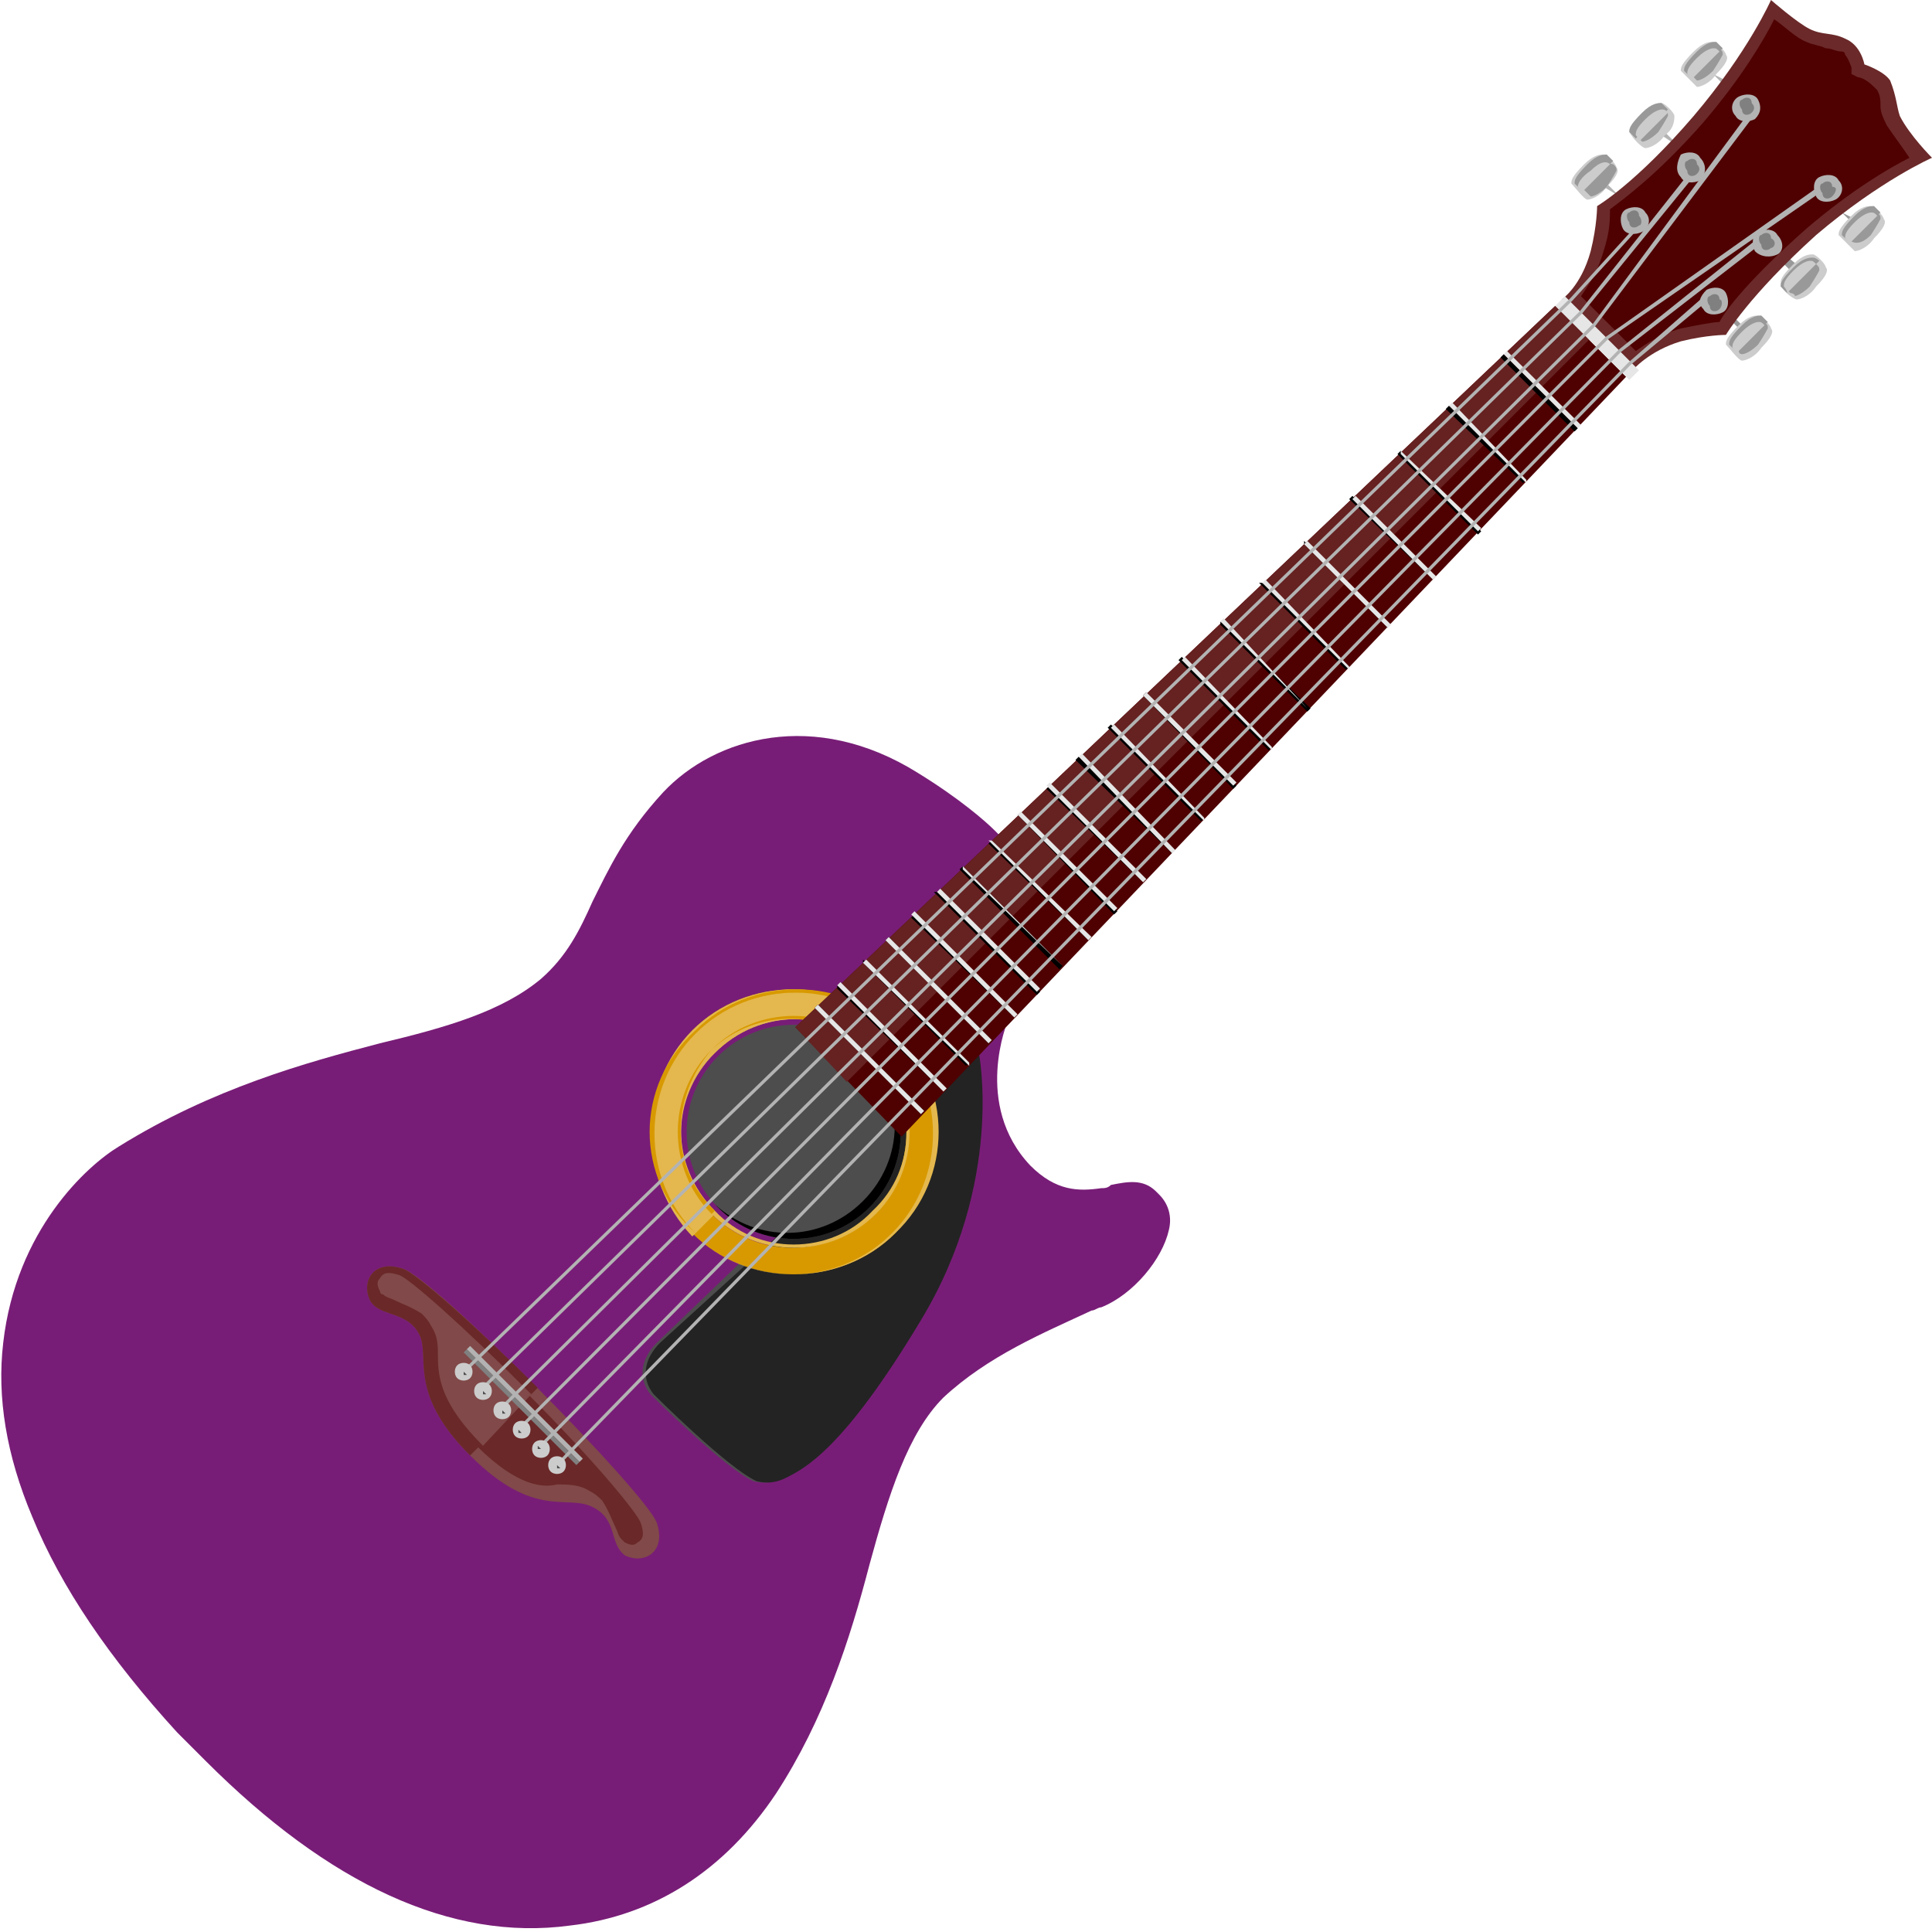 <svg enable-background="new 0 0 60 60" height="60" viewBox="0 0 60 60" width="60" xmlns="http://www.w3.org/2000/svg"><path d="m6.4 54.7c-.3-.3-.6-.6-.9-.9-2.1-2.3-3.6-4.5-4.5-6.7-.8-1.9-1.1-3.7-.9-5.4.4-3.5 2.6-5.5 3.6-6.1 2.9-1.8 5.8-2.6 8.1-3.2 2.1-.5 3.8-1 5-2 .8-.7 1.2-1.5 1.6-2.4.5-1 1-2.1 2.2-3.4 1.6-1.7 4.7-2.6 7.9-.6 1.3.8 2.1 1.5 2.4 1.8.1.1.2.2.2.2l.2 5.7s-1.1 2.6.7 4.5c.8.8 1.5.8 2.2.7.1 0 .2 0 .3-.1.5-.1 1-.2 1.4.2 0 0 0 0 .1.1.3.3.4.7.3 1.1-.2.9-1.1 2-2.1 2.4-.1 0-.2.1-.3.1-1.5.7-3.2 1.4-4.6 2.7-1.1 1.1-1.7 3-2.3 5.2-.6 2.3-1.4 4.8-2.9 7.1-1.6 2.4-3.8 3.8-6.4 4.1-3.7.5-7.5-1.3-11.3-5.1z" fill="#781d77"/><path d="m28.5 41c2.6-4.3 1.8-8.3 1.8-8.3l-1.6 1.5c.5 1.8.2 2.4-1.5 3.9s-2.5 1.7-4.2 1.1l-2.6 2.5c-.5.5-.6 1.1-.2 1.6 0 0 2.3 2.3 3.2 2.7.4.1.7 0 .9-.1.6-.2 1.8-.8 4.2-4.9z" fill="#4d4d4d"/><path d="m28.6 41c2.6-4.3 1.8-8.3 1.8-8.3l-9.9 9c-.5.5-.6 1.1-.2 1.6 0 0 2.3 2.3 3.2 2.7.4.1.7 0 .9-.1.6-.3 1.8-.9 4.2-4.9z" fill="#232323"/><path d="m21.5 38.3c-1.7-1.7-1.7-4.5 0-6.3 1.7-1.7 4.5-1.7 6.3 0 1.7 1.7 1.7 4.5 0 6.3-1.7 1.7-4.6 1.7-6.3 0zm5.6-5.6c-1.4-1.4-3.6-1.4-5 0s-1.4 3.6 0 5 3.6 1.4 5 0 1.4-3.7 0-5z" fill="#d89900"/><path d="m22.2 37.7c-1.4-1.4-1.4-3.6 0-5s3.6-1.4 5 0l.6-.6c-1.7-1.7-4.5-1.7-6.3 0-1.7 1.7-1.7 4.5 0 6.3z" fill="#e4b84e"/><path d="m27.7 32.1c1.7 1.7 1.7 4.5 0 6.2s-4.5 1.7-6.2 0-1.7-4.5 0-6.2c1.8-1.7 4.5-1.7 6.2 0zm-5.6 5.6c1.4 1.4 3.7 1.4 5.1 0s1.4-3.7 0-5.1-3.7-1.4-5.1 0-1.4 3.7 0 5.1zm5.7-5.7c-1.7-1.7-4.6-1.7-6.3 0s-1.7 4.6 0 6.3 4.6 1.7 6.3 0c1.8-1.7 1.8-4.6 0-6.3zm-5.6 5.6c-1.4-1.4-1.4-3.6 0-4.9 1.4-1.4 3.6-1.4 4.9 0 1.4 1.4 1.4 3.6 0 4.9-1.3 1.4-3.6 1.4-4.9 0z" fill="#e4b84e"/><path d="m22.1 32.6c-1.4 1.4-1.4 3.7 0 5.1l.1-.1c-1.4-1.3-1.4-3.5-.1-5 1.4-1.3 3.6-1.3 5 .1l.1-.1c-1.4-1.4-3.7-1.4-5.1 0z" fill="#d89900"/><path d="m21.6 38.3c-1.7-1.7-1.7-4.5 0-6.2s4.5-1.7 6.2 0l.1-.1c-1.7-1.7-4.6-1.7-6.3 0-1.9 1.7-1.9 4.6 0 6.3z" fill="#d89900"/><path d="m27 37.5c-1.3 1.3-3.4 1.3-4.7 0s-1.3-3.4 0-4.7 3.4-1.3 4.7 0 1.3 3.4 0 4.7z" fill="#4d4d4d"/><path d="m27 32.8-.1-.1c1.2 1.3 1.2 3.3-.1 4.6s-3.3 1.3-4.6.1l.1.1c1.3 1.3 3.4 1.3 4.7 0s1.3-3.4 0-4.7z"/><path d="m57.2 6.6.4.2-.1.1z" fill="#999"/><path d="m55.3 7.8-.1.2.5.5.2-.2z" fill="#999"/><path d="m53.8 9.8-.1.1.4.4.1-.1z" fill="#999"/><path d="m50.3 6.1-.5-.3.1-.1z" fill="#b3b3b3"/><path d="m52.2 4.6-.6-.4.1-.1z" fill="#b3b3b3"/><path d="m53.2 2.3.4.2-.1.1z" fill="#b3b3b3"/><path d="m56.4 7.3c2-1.7 3.6-2.4 3.6-2.4s-.7-.7-1-1.3c-.1-.3-.1-.6-.3-1.1-.2-.3-.8-.5-.8-.5s-.1-.6-.6-.8c-.4-.2-.7-.1-1.1-.3s-1.2-.9-1.2-.9-.7 1.6-2.4 3.6c-1.8 2.1-3 2.8-3 2.8s0 .6-.2 1.4c-.3 1.1-.9 1.5-.9 1.5l2.2 2.2s.5-.6 1.5-.9c.8-.2 1.4-.2 1.4-.2s.7-1.2 2.8-3.1z" fill="#6b2929"/><path d="m49.1 9.2c.2-.3.5-.7.7-1.4.2-.6.2-1 .2-1.3.4-.3 1.5-1.1 2.9-2.7 1.2-1.4 1.9-2.6 2.2-3.2.3.2.7.6 1 .7.2.1.4.1.6.2.2 0 .3.1.5.1 0 0 .1 0 .1.1.1.1.2.4.2.4v.2l.2.1c.1 0 .3.1.5.3l.1.1c.1.2.1.3.1.5s.1.4.2.6c.2.3.5.7.7 1-.6.3-1.8 1-3.2 2.2-1.7 1.5-2.5 2.5-2.7 2.9-.2 0-.7.1-1.2.2-.7.2-1.1.5-1.4.7z" fill="#4f0000"/><path d="m51 7.2c-.2.1-.5.1-.6-.1s-.1-.5.1-.6.5-.1.6.1c.2.2.1.5-.1.6z" fill="#b3b3b3"/><path d="m54.5 3.7c-.2.1-.5.1-.6-.1-.2-.2-.1-.5.1-.6s.5-.1.6.1.1.4-.1.6z" fill="#b3b3b3"/><path d="m57 6.2c-.2.1-.5.1-.6-.1s-.1-.5.1-.6.5-.1.6.1c.2.2.1.5-.1.6z" fill="#b3b3b3"/><path d="m55.2 7.9c-.2.1-.5.1-.7-.1-.1-.2-.1-.5.1-.6s.5-.1.6.1c.2.2.2.5 0 .6z" fill="#b3b3b3"/><path d="m52.8 5.6c-.2.1-.5.1-.6-.1-.2-.2-.1-.5 0-.7.2-.1.5-.1.6.1.2.2.2.5 0 .7z" fill="#b3b3b3"/><path d="m53.5 9.7c-.2.1-.5.1-.6-.1-.2-.2-.1-.4.1-.6.2-.1.5-.1.6.1s.1.5-.1.6z" fill="#b3b3b3"/><path d="m20.4 47.3c-.3-.9-7-7.7-7.9-7.9-.9-.3-1.3.4-1 1 .3.5 1.1.3 1.5 1s-.4 1.8 1.6 3.8 3 1.2 3.8 1.6.5 1.1 1 1.5c.6.3 1.3-.1 1-1z" fill="#814949"/><path d="m14.8 44.9c-1.3-1.3-1.3-2.1-1.4-2.8 0-.3 0-.6-.2-.9-.1-.1-.2-.3-.3-.4-.2-.2-.5-.3-.8-.4-.2-.1-.3-.1-.4-.2 0 0 0 0-.1-.1s-.1-.3 0-.4.3-.2.6-.1 1.8 1.4 4.1 3.6c2.2 2.2 3.5 3.8 3.6 4.1s.1.5-.1.6c-.1.1-.2.1-.4 0 0 0 0 0-.1-.1s-.1-.2-.2-.4-.2-.5-.4-.8c-.1-.1-.2-.2-.4-.3-.3-.2-.7-.2-1-.2-.4.1-1.2.1-2.5-1.2z" fill="#6a2828"/><path d="m16.7 43.1c-1.8-1.8-3.8-3.6-4.2-3.7-.9-.3-1.3.4-1 1 .3.5 1.1.3 1.5 1s-.4 1.8 1.6 3.8z" fill="#6a2828"/><path d="m16.5 43.3c-2.2-2.2-3.8-3.6-4.1-3.7s-.5-.1-.6.1c-.1.1-.1.2 0 .4 0 0 0 .1.1.1.1.1.2.1.4.2s.5.2.8.4c.1.1.2.2.3.4.2.3.2.6.2.9 0 .7.1 1.5 1.4 2.8z" fill="#814949"/><path d="m14.4 42 .1-.1 3.5 3.5-.1.1z" fill="#808080"/><path d="m14.5 41.9.1-.1 3.5 3.5-.1.1z" fill="#b3b3b3"/><path d="m28 35.3-3.3-3.4 23.6-22.4 2.2 2.2z" fill="#4f0000"/><path d="m49.4 10.5-1.1-1-23.6 22.4 1.6 1.7z" fill="#662121"/><path d="m48.9 13.4-2.3-2.3.1-.1 2.3 2.3z"/><path d="m47.3 15-2.4-2.3.1-.1 2.4 2.3z"/><path d="m45.9 16.6-2.5-2.5.1-.1 2.5 2.5z"/><path d="m44.5 18-2.6-2.5.1-.1z"/><path d="m43.1 19.5-2.6-2.6v-.1l2.6 2.6z"/><path d="m41.8 20.8-2.7-2.7h.1l2.7 2.6z"/><path d="m40.6 22.1-2.7-2.7v-.1l2.8 2.7z"/><path d="m39.4 23.3-2.8-2.8.1-.1 2.8 2.8z"/><path d="m38.3 24.5-2.8-2.9.1-.1 2.8 2.9z"/><path d="m37.3 25.5-2.9-2.9.1-.1 2.9 2.9z"/><path d="m36.4 26.5-3-2.9.1-.1 2.9 2.9z"/><path d="m35.5 27.4-3-2.9.1-.1z"/><path d="m34.6 28.4-3-3.1h.1l3 3z"/><path d="m33.8 29.2-3.1-3 .1-.1 3 3z"/><path d="m32.9 30.1-3.1-3.1.1-.1 3.1 3.1z"/><path d="m32.2 30.9-3.2-3.2h.1l3.2 3.1z"/><path d="m31.5 31.6-3.2-3.1.1-.1 3.1 3.1z"/><path d="m30.7 32.4-3.2-3.2.1-.1 3.2 3.2z"/><path d="m30 33.1-3.2-3.2v-.1l3.3 3.2z"/><path d="m29.3 33.9-3.3-3.2v-.1z"/><path d="m28.6 34.6-3.3-3.3.1-.1 3.3 3.3z"/><g fill="#e6e6e6"><path d="m49 13.3-2.3-2.3.1-.1 2.3 2.3z"/><path d="m47.4 15-2.4-2.4.1-.1 2.3 2.4z"/><path d="m45.9 16.5-2.4-2.4v-.1l2.5 2.4z"/><path d="m44.5 18-2.5-2.5.1-.1 2.5 2.5z"/><path d="m43.1 19.5-2.6-2.6.1-.1 2.6 2.6z"/><path d="m41.9 20.8-2.7-2.7.1-.1 2.6 2.7z"/><path d="m40.6 22-2.7-2.7.1-.1z"/><path d="m39.5 23.3-2.8-2.8.1-.1 2.7 2.8z"/><path d="m38.3 24.4-2.8-2.8.1-.1 2.8 2.8z"/><path d="m37.4 25.5-2.9-2.9.1-.1 2.8 2.9z"/><path d="m36.4 26.5-2.9-3 .1-.1 2.9 3z"/><path d="m35.5 27.4-3-3 .1-.1 3 3z"/><path d="m34.6 28.3-3-3 .1-.1 3 3z"/><path d="m33.8 29.2-3.1-3.1h.1l3.1 3z"/><path d="m33 30-3.1-3v-.1z"/><path d="m32.2 30.8-3.1-3.1.1-.1 3.1 3.1z"/><path d="m31.5 31.6-3.2-3.2.1-.1 3.2 3.2z"/><path d="m30.7 32.4-3.2-3.2.1-.1 3.2 3.2z"/><path d="m30.1 33.1-3.3-3.2.1-.1 3.2 3.2z"/><path d="m29.3 33.9-3.3-3.3.1-.1 3.3 3.3z"/><path d="m28.6 34.6-3.3-3.3.1-.1 3.3 3.3z"/><path d="m48.3 9.5.3-.3 2.3 2.3-.3.3z"/></g><path d="m48.8 9.3-34.5 33.4 34.5-33.4 2-2.2.1-.1z" fill="none" stroke="#b3b3b3" stroke-miterlimit="10" stroke-width=".1"/><path d="m49.1 9.7-34.2 33.5 34.2-33.5 3.4-4.3h.1z" fill="none" stroke="#b3b3b3" stroke-miterlimit="10" stroke-width=".1"/><path d="m49.5 10.1-34 33.7 34-33.7 4.8-6.5h.1z" fill="none" stroke="#b3b3b3" stroke-miterlimit="10" stroke-width=".1"/><path d="m50.6 11.3-33.3 34.2 33.3-34.2 2.4-2v-.1z" fill="none" stroke="#b3b3b3" stroke-miterlimit="10" stroke-width=".1"/><path d="m50.3 10.9-33.6 34.1 33.6-34.1 4.4-3.4.1-.2z" fill="none" stroke="#b3b3b3" stroke-miterlimit="10" stroke-width=".1"/><path d="m49.9 10.5-33.8 33.9 33.8-33.9 6.8-4.7v-.1z" fill="none" stroke="#b3b3b3" stroke-miterlimit="10" stroke-width=".1"/><path d="m50.9 7c-.1.1-.3.1-.3-.1-.1-.1-.1-.3 0-.3.1-.1.3-.1.3.1.1.1.1.3 0 .3z" fill="#808080"/><path d="m54.4 3.5c-.1.1-.3.1-.3-.1-.1-.1-.1-.3 0-.3.1-.1.3-.1.3.1.1.1.1.2 0 .3z" fill="#808080"/><path d="m56.9 6.1c-.1.1-.3.1-.3-.1-.1-.1-.1-.3 0-.3.1-.1.3-.1.3.1.2 0 .1.2 0 .3z" fill="#808080"/><path d="m55 7.7c-.1.1-.3.1-.3-.1-.1-.1-.1-.3 0-.3.1-.1.3-.1.3.1.2.1.1.3 0 .3z" fill="#808080"/><path d="m52.7 5.4c-.1.1-.3.1-.3-.1-.1-.1-.1-.3 0-.3.1-.1.3-.1.3.1.1.1.1.2 0 .3z" fill="#808080"/><path d="m53.4 9.6c-.1.1-.3.1-.3-.1-.1-.1-.1-.3 0-.3.1-.1.3-.1.3.1.1 0 .1.2 0 .3z" fill="#808080"/><path d="m14.6 42.8c-.1.1-.3.1-.4 0s-.1-.3 0-.4.3-.1.4 0 .1.3 0 .4z" fill="#ccc"/><path d="m15.2 43.4c-.1.1-.3.1-.4 0s-.1-.3 0-.4.3-.1.4 0 .1.3 0 .4z" fill="#ccc"/><path d="m15.8 44c-.1.1-.3.1-.4 0s-.1-.3 0-.4.3-.1.4 0 .1.3 0 .4z" fill="#ccc"/><path d="m16.4 44.6c-.1.1-.3.1-.4 0s-.1-.3 0-.4.3-.1.4 0 .1.3 0 .4z" fill="#ccc"/><path d="m17.5 45.7c-.1.1-.3.1-.4 0s-.1-.3 0-.4.3-.1.4 0 .1.3 0 .4z" fill="#ccc"/><path d="m17 45.2c-.1.1-.3.1-.4 0s-.1-.3 0-.4.3-.1.4 0 .1.3 0 .4z" fill="#ccc"/><path d="m14.5 42.7h-.1v-.1z" fill="#4d4d4d"/><path d="m15.1 43.3h-.1v-.1z" fill="#4d4d4d"/><path d="m15.7 43.9h-.1v-.1z" fill="#4d4d4d"/><path d="m16.2 44.5h-.1v-.1l.1.1c.1-.1.1-.1 0 0z" fill="#4d4d4d"/><path d="m17.4 45.6h-.1v-.1z" fill="#4d4d4d"/><path d="m16.8 45h-.1v-.1l.1.1c.1 0 .1 0 0 0z" fill="#4d4d4d"/><path d="m57.6 7.8c.1 0 .4-.1.6-.4.3-.3.4-.5.3-.6 0-.1-.3-.4-.4-.4s-.3 0-.6.3c-.4.4-.4.5-.4.6.1.1.4.4.5.5z" fill="#ccc"/><path d="m58.4 6.6c-.1-.1-.2-.2-.2-.2-.1 0-.3 0-.6.3-.4.4-.4.5-.4.6 0 0 .1.1.2.2z" fill="#999"/><path d="m57.5 7.5c-.1-.1-.1-.2-.2-.2 0-.1 0-.2.3-.5s.5-.3.5-.3.1.1.2.1c.1.1.1.1.1.2 0 0-.1.2-.3.5-.2.2-.4.3-.6.2.1.1.1.1 0 0z" fill="#999"/><path d="m58.3 6.7c-.1-.1-.1-.1-.2-.1 0 0-.2 0-.5.3s-.3.4-.3.5c0 0 .1.1.1.2z" fill="#ccc"/><path d="m52.7 2.7c.1 0 .4-.1.6-.4.3-.3.4-.5.3-.6 0-.1-.3-.4-.4-.4s-.3 0-.6.3c-.4.4-.4.5-.4.6.1.1.4.4.5.5z" fill="#ccc"/><path d="m53.5 1.5c-.1-.1-.2-.2-.2-.2-.1 0-.3 0-.6.3-.4.4-.4.5-.4.6 0 0 .1.1.2.2z" fill="#999"/><path d="m52.6 2.4c-.1-.1-.1-.2-.2-.2 0-.1 0-.2.3-.5s.5-.3.5-.3.1.1.2.1c.1.1.1.1.1.2 0 0-.1.2-.3.5-.2.2-.4.3-.5.3 0 0 0 0-.1-.1z" fill="#999"/><path d="m53.4 1.6c-.1-.1-.1-.1-.2-.1 0 0-.2 0-.5.3s-.3.4-.3.5c0 0 .1.1.1.2z" fill="#ccc"/><path d="m51.1 4.6c.1 0 .4-.1.6-.4.3-.2.3-.5.3-.6s-.3-.4-.4-.4-.3 0-.6.3c-.4.4-.4.5-.4.6.1.2.4.5.5.5z" fill="#ccc"/><path d="m51.8 3.4c-.1-.1-.2-.2-.2-.2-.1 0-.3 0-.6.3-.4.4-.4.5-.4.6 0 0 .1.1.2.2z" fill="#999"/><path d="m50.9 4.3c-.1-.1-.1-.2-.2-.2 0-.1 0-.2.3-.5s.5-.3.5-.3.1.1.2.1c.1.1.1.1.1.2 0 0-.1.2-.3.5-.2.2-.4.3-.5.3.1.1 0 0-.1-.1z" fill="#999"/><path d="m51.8 3.5c-.1-.1-.1-.1-.2-.1 0 0-.2 0-.5.3s-.3.4-.3.5c0 0 .1.1.1.2z" fill="#ccc"/><path d="m49.3 6.2c.1 0 .4-.1.6-.4.3-.3.4-.5.3-.6 0-.1-.3-.4-.4-.4s-.3 0-.6.3c-.4.4-.4.5-.4.6.1.1.4.5.5.5z" fill="#ccc"/><path d="m50.1 5c-.1-.1-.2-.2-.2-.2-.1 0-.3 0-.6.3-.4.4-.4.5-.4.6 0 0 .1.1.2.2z" fill="#999"/><path d="m49.2 5.9c-.1-.1-.1-.2-.2-.2 0-.1 0-.2.3-.5.4-.2.5-.2.6-.2 0 0 .1.1.2.1.1.1.1.1.1.2 0 0-.1.2-.3.5-.2.2-.4.3-.5.3-.1-.1-.1-.1-.2-.2z" fill="#999"/><path d="m50 5.1c-.1-.1-.1-.1 0 0-.1-.1-.3-.1-.6.2-.3.2-.4.4-.4.5 0 0 .1.1.1.2z" fill="#ccc"/><path d="m55.8 9.3c.1 0 .4-.1.6-.4.3-.3.4-.5.3-.6 0-.1-.3-.4-.4-.4s-.3 0-.6.3c-.4.4-.4.5-.4.6 0 .2.4.5.5.5z" fill="#ccc"/><path d="m56.5 8.1s-.1-.1-.2-.1-.3 0-.6.3c-.4.4-.4.5-.4.6 0 0 .1.1.2.2z" fill="#999"/><path d="m55.6 9.1c-.1-.1-.1-.2-.2-.2 0-.1 0-.2.3-.5s.5-.3.5-.3.1.1.2.1c.1.1.1.1.1.2 0 0-.1.2-.3.5-.2.2-.4.3-.5.3.1 0 0-.1-.1-.1z" fill="#999"/><path d="m56.4 8.2c-.1-.1-.1-.1-.2-.1 0 0-.2 0-.5.3s-.3.4-.3.5c0 0 .1.1.1.2z" fill="#ccc"/><path d="m54.1 11.2c.1 0 .4-.1.6-.4.3-.3.4-.5.3-.6 0-.1-.3-.4-.4-.4s-.3 0-.6.3c-.4.4-.4.5-.4.6.1.1.4.5.5.5z" fill="#ccc"/><path d="m54.9 10c-.1-.1-.2-.2-.2-.2-.1 0-.3 0-.6.3-.4.4-.4.5-.4.6 0 0 .1.1.2.2z" fill="#999"/><path d="m54 10.9c-.1-.1-.1-.2-.2-.2 0-.1 0-.2.3-.5s.5-.3.5-.3.1.1.2.1c.1.1.1.1.1.2 0 0-.1.2-.3.5-.2.2-.4.3-.5.3 0 0-.1 0-.1-.1z" fill="#999"/><path d="m54.8 10.1c-.1-.1-.1-.1-.2-.1 0 0-.2 0-.5.3s-.3.4-.3.5c0 0 .1.1.1.2z" fill="#ccc"/></svg>